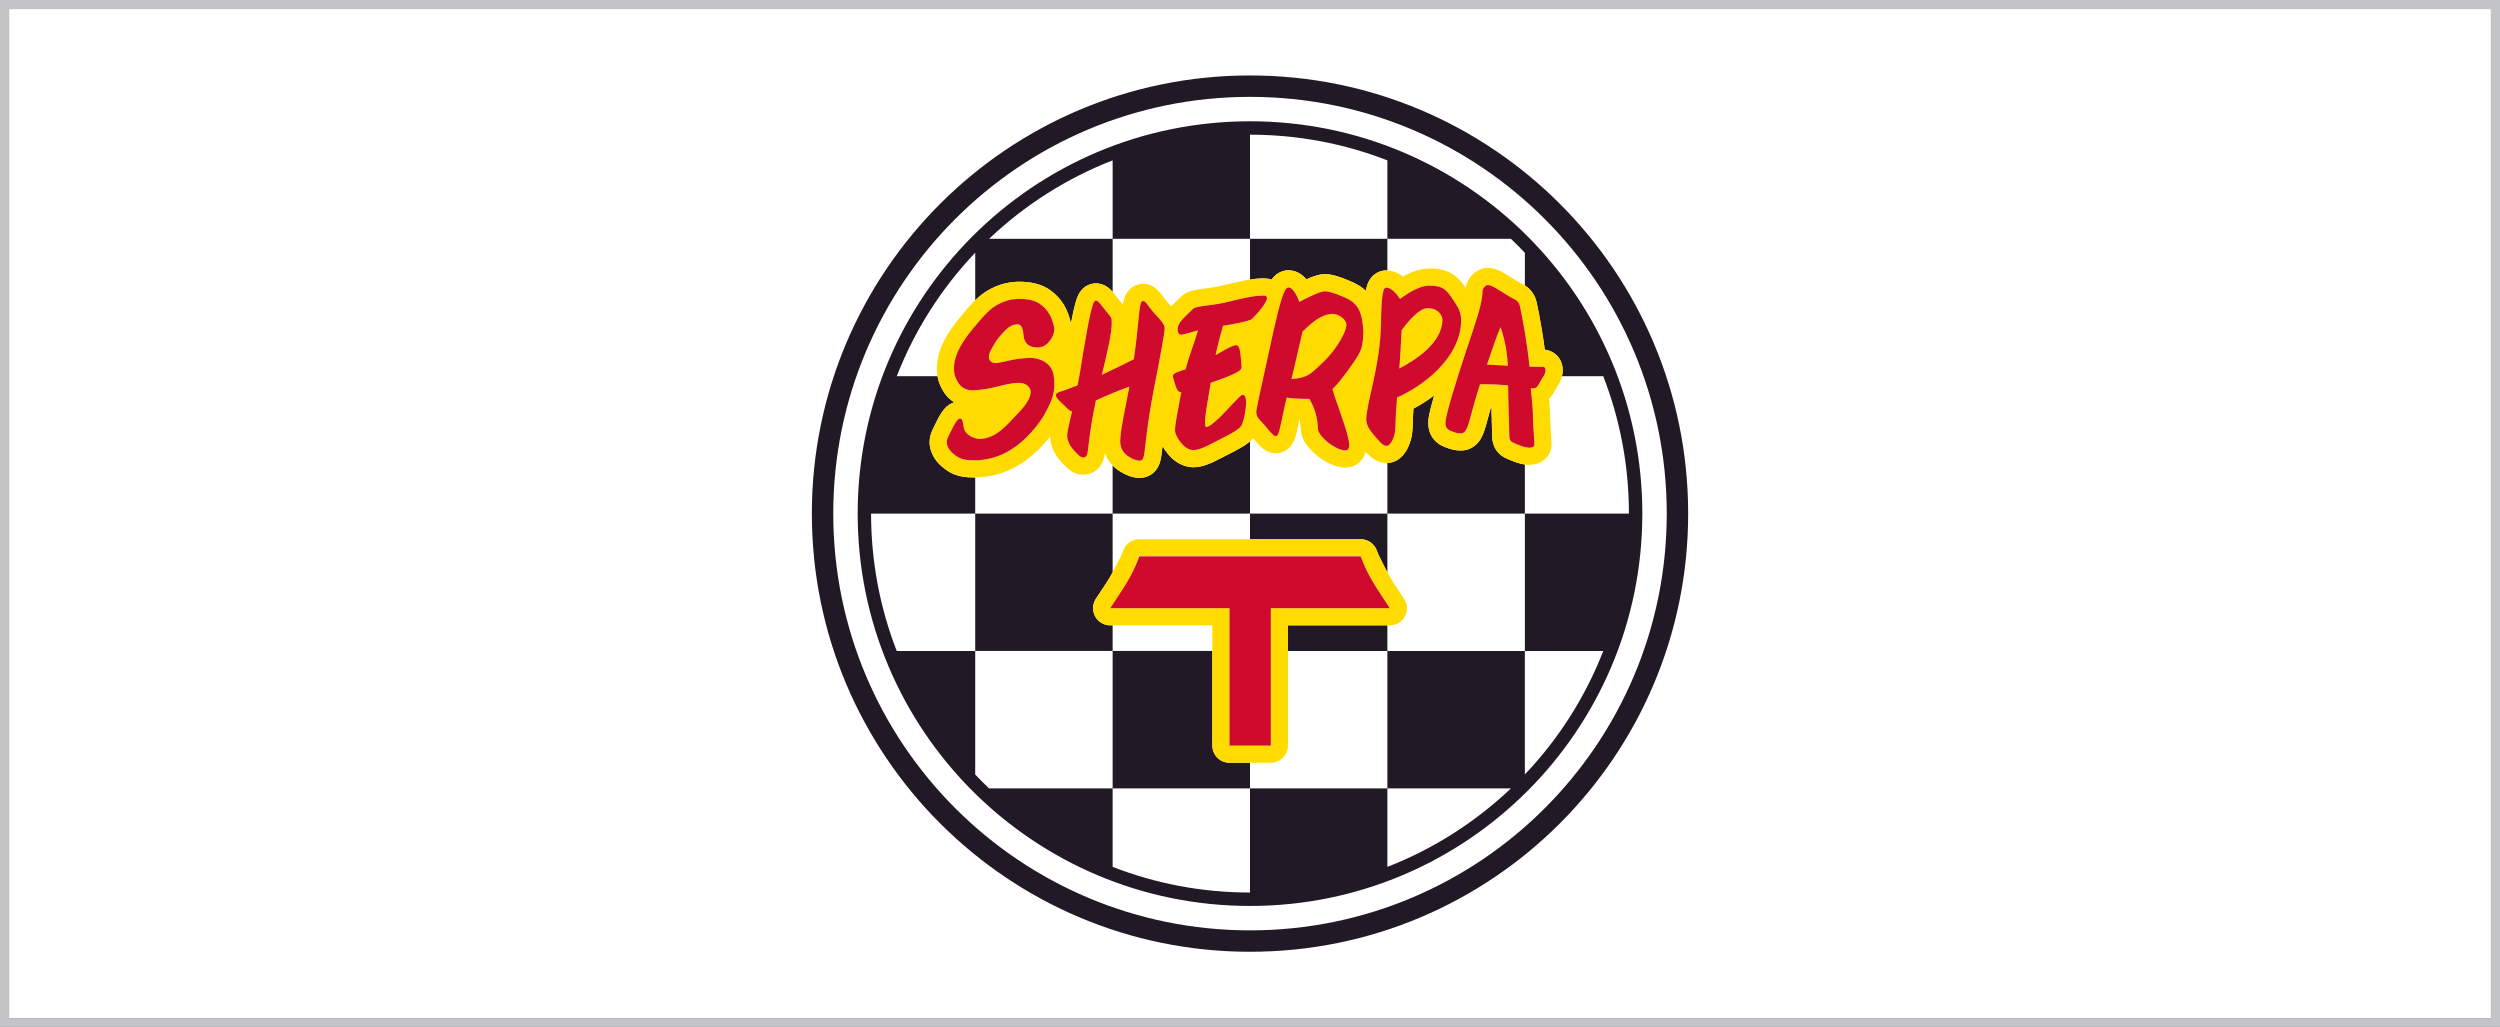 <svg xml:space="preserve" data-sanitized-enable-background="new 0 0 750 308" viewBox="0 0 750 308" height="308px" width="750px" y="0px" x="0px" xmlns:xlink="http://www.w3.org/1999/xlink" xmlns="http://www.w3.org/2000/svg" id="Capa_1" version="1.0">
<rect x="0" y="0" width="750" height="308" fill="#808080" stroke="none"/>
<g>
	<path d="M747.273,305.45H2.728V2.721h744.545V305.45z" fill="#FFFFFF"></path>
	<path d="M416.215,260.061v-23.547h37.072C442.667,246.596,430.105,254.656,416.215,260.061z M261.324,154.084
		c0,14.535,2.728,28.432,7.697,41.207h23.543v-41.207H261.324z M457.461,232.332c10.075-10.611,18.12-23.166,23.519-37.041h-23.519
		V232.332z M333.792,260.061c12.777,4.975,26.673,7.699,41.209,7.699v-31.246h-41.209V260.061z M334.059,87.892
		c0.593,0.729,1.073,1.388,1.485,1.883c0.428,0.52,0.867,1.011,1.342,1.628c0.095-0.594,0.21-1.171,0.407-1.837l0.021-0.067
		c0.081-0.249,0.198-0.609,0.447-1.105c0.244-0.49,0.653-1.119,1.232-1.675c0.46-0.437,0.962-0.78,1.562-1.062
		c0.6-0.276,1.316-0.487,2.173-0.521h0.035c0,0,0.007,0,0.041-0.001c0.029,0,0.077-0.002,0.144-0.002
		c1.404,0.002,2.508,0.523,3.115,0.907l0.015,0.011c0.603,0.381,1.017,0.77,1.291,1.054c0.56,0.58,0.875,1.021,1.173,1.418
		c0.589,0.797,1.115,1.52,1.715,2.154c0.374,0.4,0.747,0.794,1.116,1.203c0.859-0.906,1.81-1.788,2.988-2.918l0.065-0.064
		c0.791-0.721,1.587-1.109,2.202-1.352c0.622-0.24,1.104-0.357,1.517-0.457l0.041-0.006c0.925-0.208,1.796-0.328,2.717-0.455
		c1.818-0.24,3.826-0.49,5.668-0.923c2.001-0.464,4.038-0.983,6.086-1.409c0.779-0.16,1.558-0.307,2.347-0.43V71.642h-41.209v15.934
		C333.884,87.686,333.972,87.79,334.059,87.892z M416.215,48.109c-12.777-4.976-26.677-7.703-41.213-7.703v31.235h41.213V48.109z
		 M333.792,48.107c-13.885,5.398-26.447,13.455-37.063,23.534h37.063V48.107z M281.056,110.498c0.019-3.365,1.111-6.291,2.432-8.771
		c1.335-2.487,2.946-4.607,4.403-6.367c1.514-1.822,2.911-3.543,4.673-5.268V75.812c-10.079,10.613-18.135,23.17-23.535,37.049
		h12.224C281.122,112.07,281.056,111.281,281.056,110.498z M419.459,82.053c0.542,0.291,1.006,0.602,1.412,0.92
		c0.267-0.148,0.539-0.295,0.816-0.438c1.931-0.977,4.161-1.924,6.984-1.984l0,0c0.092-0.002,0.139-0.002,0.143-0.002
		c1.331,0.002,2.592,0.1,3.861,0.407c1.262,0.3,2.537,0.856,3.598,1.624c1.039,0.741,1.818,1.599,2.415,2.36
		c0.384,0.491,0.704,0.952,1.008,1.397c0.176-1.047,0.557-1.854,0.915-2.471l0.009-0.012c0.5-0.83,1.133-1.615,2.123-2.323
		l0.052-0.038c0.311-0.213,0.717-0.461,1.261-0.681c0.534-0.216,1.219-0.397,1.972-0.433l0.094-0.004
		c0.115-0.002,0.198-0.002,0.221-0.002h0.029c0.928,0.007,1.674,0.188,2.274,0.379c0.6,0.193,1.075,0.407,1.493,0.61l0.018,0.005
		c0.882,0.435,1.649,0.898,2.414,1.373c1.48,0.923,2.977,1.892,4.139,2.478c0.093,0.044,0.189,0.093,0.289,0.146
		c0.15,0.081,0.306,0.173,0.465,0.272l-0.001-9.803c-1.356-1.434-2.757-2.832-4.19-4.194h-37.056l-0.001,9.5
		c0.467,0.024,0.912,0.091,1.331,0.19C418.271,81.502,418.916,81.766,419.459,82.053z M333.791,139.643
		c-0.352-0.367-0.682-0.76-0.99-1.191c-0.543-0.76-0.998-1.635-1.323-2.576c-0.043,0.32-0.095,0.65-0.171,1.016
		c-0.103,0.479-0.241,1.039-0.531,1.701c-0.347,0.807-0.999,1.852-2.151,2.664c0.005,0,0.009-0.002,0.009-0.004l-0.019,0.012
		c0.006,0,0.006-0.002,0.01-0.008c-0.632,0.451-1.312,0.74-1.908,0.906c-0.603,0.17-1.126,0.227-1.554,0.242l0,0
		c-0.135,0.006-0.234,0.004-0.24,0.004h-0.106c-1.164-0.018-2.184-0.393-2.853-0.746c-0.688-0.363-1.107-0.701-1.437-0.961
		l-0.033-0.025c-0.769-0.635-1.357-1.256-1.98-1.932c-0.69-0.756-1.469-1.707-2.135-2.939c-0.668-1.225-1.188-2.746-1.335-4.389
		c-0.01-0.148-0.021-0.289-0.025-0.42c-1.089,1.383-2.267,2.678-3.496,3.893c-2.2,2.182-4.79,4.176-7.825,5.68
		c-3.031,1.504-6.52,2.486-10.323,2.643c-0.278,0.012-0.541,0.02-0.809,0.025v10.848h41.228L333.791,139.643z M480.972,112.861
		h-12.37c-0.048,0.205-0.104,0.402-0.162,0.586c-0.201,0.627-0.442,1.121-0.653,1.527c-0.432,0.785-0.787,1.275-1,1.625
		l-0.011,0.018c-0.113,0.17-0.306,0.533-0.595,1.061l-0.019,0.029c-0.253,0.406-0.593,1.117-1.452,1.988
		c0.019,0.18,0.033,0.357,0.05,0.533c0.132,1.484,0.246,2.896,0.25,4.211c0,0.025,0,0.049,0,0.072
		c0.003,0.814,0.06,1.971,0.128,3.158c0.072,1.23,0.164,2.504,0.229,3.631c0.044,0.76,0.075,1.432,0.078,2.092c0,0,0,0.004,0,0.006
		s0,0.002,0,0.004c0,0.059,0,0.105-0.003,0.141c-0.02,0.801-0.199,1.527-0.471,2.164c-0.294,0.678-0.682,1.268-1.216,1.812
		c-0.846,0.857-1.744,1.266-2.279,1.465l-0.048,0.02c-1.145,0.404-1.949,0.416-2.324,0.445l-0.117,0.004
		c-0.075,0.002-0.15,0.002-0.23,0.002h-0.025c-0.465-0.006-0.879-0.043-1.271-0.098l0.001,14.727h31.215
		C488.676,139.543,485.951,125.643,480.972,112.861z M386.39,223.684c0,1.352-0.549,2.676-1.506,3.635
		c-0.959,0.959-2.283,1.506-3.636,1.506h-6.247v7.689h41.213v-41.223H386.39V223.684z M416.215,154.084v17.633
		c1.493,2.781,3.179,5.061,5.044,7.953c1.022,1.586,1.096,3.594,0.192,5.254c-0.898,1.654-2.628,2.682-4.516,2.682h-0.721v7.686
		h41.247v-41.207H416.215z M500.024,154.084c0,69.049-55.972,125.024-125.022,125.024c-69.049,0-125.025-55.976-125.025-125.024
		S305.953,29.059,375.001,29.059C444.052,29.059,500.024,85.035,500.024,154.084z M492.701,154.084
		c0-65.002-52.693-117.701-117.699-117.701c-65.005,0-117.7,52.699-117.7,117.701s52.695,117.701,117.7,117.701
		C440.007,271.785,492.701,219.086,492.701,154.084z M292.564,195.291v37.072c1.349,1.418,2.736,2.803,4.155,4.15h37.073v-41.223
		H292.564z M334.488,170.346c0.903-1.877,1.732-3.119,2.476-5.18c0.734-2.031,2.679-3.393,4.838-3.393h33.2v-7.689h-41.209v17.627
		C334.031,171.271,334.259,170.816,334.488,170.346z M363.702,187.605h-29.214h-0.695v7.686h29.909V187.605z M416.214,138.9
		c-0.034,0.002-0.075,0.004-0.112,0.006h-0.116c-1.316,0-2.531-0.418-3.375-0.895c-0.864-0.482-1.438-0.988-1.892-1.412
		l-0.003-0.006c-0.398-0.385-0.735-0.744-1.03-1.078c-0.118,0.484-0.308,1.027-0.607,1.582h-0.003
		c-1.009,1.854-2.885,3.064-5.065,3.168c-0.072,0.004-0.131,0.004-0.175,0.008h-0.008c-0.014,0-0.073,0.002-0.149,0.002h-0.026
		c-1.737-0.021-3.146-0.475-4.388-1.014c-1.243-0.553-2.337-1.227-3.332-1.951l-0.014-0.008c-1.284-0.947-2.429-1.99-3.409-3.168
		l-0.019-0.023c-0.46-0.568-0.921-1.191-1.353-2.006c-0.417-0.807-0.845-1.861-0.896-3.258l-0.003-0.08
		c-0.007-0.957-0.154-1.986-0.407-2.986c-0.112,0.551-0.222,1.072-0.328,1.566c-0.205,0.965-0.384,1.818-0.584,2.619
		c-0.212,0.814-0.396,1.547-0.853,2.523l-0.033,0.068c-0.121,0.227-0.292,0.564-0.603,0.994c-0.308,0.424-0.777,0.939-1.364,1.359
		l-0.019,0.014c-0.762,0.537-1.704,0.955-2.9,1.045c-0.103,0.006-0.208,0.014-0.311,0.016c-0.007,0-0.01,0-0.014,0
		c-0.14,0.002-0.252,0-0.371-0.01c-0.035,0-0.077,0-0.116-0.004c-0.951-0.061-1.858-0.398-2.417-0.707
		c-0.578-0.314-0.874-0.564-1.028-0.674l-0.113-0.09c-0.562-0.461-0.951-0.869-1.324-1.264c-0.53-0.574-1.028-1.17-1.491-1.734
		c-0.187,0.205-0.368,0.385-0.542,0.545c-0.143,0.133-0.282,0.256-0.416,0.369l-0.001,21.666h41.213L416.214,138.9z" fill="#FFFFFF"></path>
	<path d="M375.001,154.084h41.213v17.633c-0.233-0.443-0.467-0.895-0.693-1.365
		c-0.908-1.879-1.734-3.121-2.476-5.184c-0.742-2.045-2.662-3.395-4.838-3.395h-33.206V154.084z M374.838,132.559l-0.018,0.014
		c-0.706,0.576-1.409,1.037-2.119,1.467c-1.408,0.855-2.885,1.598-4.122,2.221c-1.514,0.756-3.027,1.598-4.64,2.35
		c-0.8,0.367-1.638,0.727-2.585,1.02c-0.944,0.287-2.011,0.525-3.263,0.529c-0.04,0-0.113,0-0.223-0.002H357.8
		c-1.854-0.051-3.564-0.725-4.809-1.572c-1.266-0.85-2.154-1.826-2.878-2.742c-0.446-0.578-0.916-1.234-1.353-2.008
		c-0.125,1.127-0.235,2.062-0.362,2.916l-0.004,0.029c-0.087,0.531-0.176,1.072-0.373,1.758c-0.198,0.676-0.531,1.564-1.215,2.449
		c-1.148,1.471-2.804,2.293-4.61,2.359c0.003,0,0.01,0,0.014,0h-0.036c0.01,0,0.014,0,0.022,0c-0.088,0.002-0.176,0.004-0.279,0.006
		h-0.051c-0.011,0-0.018,0-0.03,0c-1.089,0-2.183-0.238-3.071-0.572c-0.911-0.336-1.667-0.734-2.436-1.168
		c-0.672-0.381-1.329-0.844-1.938-1.389c-0.205-0.186-0.405-0.377-0.601-0.58l0.001,14.441h41.209l0.001-21.666
		C374.948,132.463,374.893,132.512,374.838,132.559z M492.701,154.084c0,65.002-52.693,117.701-117.699,117.701
		c-65.005,0-117.7-52.699-117.7-117.701s52.695-117.701,117.7-117.701C440.007,36.383,492.701,89.082,492.701,154.084z
		 M480.98,195.291h-23.519v-41.207h31.215c0-14.541-2.726-28.441-7.704-41.223h-12.37c0.116-0.502,0.2-1.066,0.2-1.67
		c0-0.033,0-0.076,0-0.125v-0.031c-0.014-0.178,0.055-1.416-0.639-2.841c-0.44-0.893-1.13-1.772-2.239-2.451
		c-0.833-0.499-1.696-0.745-2.487-0.825c-0.251-1.905-0.548-3.857-0.852-5.727c-0.563-3.438-1.141-6.523-1.602-8.52
		c-0.293-1.334-0.944-2.615-1.778-3.553c-0.318-0.368-0.653-0.682-0.988-0.949c-0.256-0.201-0.51-0.379-0.756-0.531l-0.001-9.803
		c-1.356-1.434-2.757-2.832-4.19-4.194h-37.056V48.109c-12.777-4.976-26.677-7.703-41.213-7.703v31.235h-41.209V48.107
		c-13.885,5.398-26.447,13.455-37.063,23.534h37.063v15.934c-0.249-0.286-0.541-0.603-0.954-0.97l-0.073-0.062
		c-0.19-0.155-0.545-0.471-1.2-0.825c-0.636-0.352-1.628-0.684-2.629-0.705h-0.154c-0.069,0-0.131,0-0.176,0.003
		c-0.021,0-0.04,0-0.047,0l0,0l-0.153,0.008c-0.992,0.058-1.993,0.438-2.656,0.874c-0.672,0.438-1.06,0.867-1.261,1.094
		l-0.081,0.094c-0.438,0.527-0.706,1.01-0.898,1.402c-0.194,0.393-0.317,0.711-0.425,1l-0.015,0.031
		c-0.394,1.104-0.684,2.265-1.008,3.694c-0.256,1.146-0.52,2.435-0.791,3.864c-0.015-0.082-0.033-0.158-0.047-0.239
		c-0.392-1.774-1.003-3.577-2.012-5.288c-1.006-1.707-2.424-3.27-4.15-4.498c-1.419-1.012-2.958-1.621-4.502-1.999
		c-1.547-0.376-3.123-0.524-4.725-0.527c-0.304,0-0.599,0.005-0.896,0.017c-2.374,0.088-4.543,0.68-6.459,1.508
		c-1.917,0.84-3.586,1.908-4.991,3.169c-0.321,0.292-0.625,0.585-0.925,0.872V75.812c-10.079,10.613-18.135,23.17-23.535,37.049
		h12.224c0.007,0.051,0.015,0.102,0.026,0.15c0.258,1.504,0.936,3.26,2.109,4.953c0.673,0.971,1.573,1.908,2.864,2.73
		c-0.581,0.186-1.098,0.445-1.47,0.697c-0.655,0.436-0.984,0.795-1.167,0.971l-0.092,0.096c-0.804,0.877-1.245,1.615-1.7,2.393
		c-0.436,0.77-0.823,1.549-1.177,2.301l-0.02,0.033c-0.168,0.377-0.472,0.898-0.859,1.732c-0.369,0.818-0.87,2.061-0.893,3.699
		v0.051c0,0.424,0.038,0.871,0.118,1.32c0.11,0.619,0.362,1.633,0.969,2.779c0.603,1.146,1.583,2.432,2.995,3.516
		c0.295,0.215,1.425,1.24,3.12,1.939c1.7,0.709,3.656,1.023,5.997,1.018c0.161,0,0.326-0.002,0.49-0.004v10.848h-31.241
		c0,14.535,2.728,28.432,7.697,41.207h23.543v37.072c1.349,1.418,2.736,2.803,4.155,4.15h37.073v23.547
		c12.777,4.975,26.673,7.699,41.209,7.699v-31.246h41.213v23.547c13.89-5.404,26.453-13.465,37.072-23.547h-37.072v-41.223h41.247
		v37.041C467.537,221.721,475.581,209.166,480.98,195.291z M368.847,228.824c-1.357,0-2.68-0.547-3.638-1.506
		c-0.954-0.959-1.507-2.283-1.507-3.635v-28.393h-29.909v41.223h41.209v-7.689H368.847z M415.521,187.605H386.39v7.686h29.825
		v-7.686H415.521z M506.451,154.084c0,72.596-58.854,131.448-131.449,131.448c-72.596,0-131.448-58.853-131.448-131.448
		S302.405,22.636,375.001,22.636C447.596,22.636,506.451,81.488,506.451,154.084z M500.024,154.084
		c0-69.049-55.972-125.025-125.022-125.025c-69.049,0-125.025,55.977-125.025,125.025s55.976,125.024,125.025,125.024
		C444.052,279.108,500.024,223.133,500.024,154.084z M333.792,187.605h-0.721c-1.891,0-3.617-1.027-4.52-2.682
		c-0.903-1.66-0.831-3.668,0.195-5.254c1.867-2.895,3.552-5.176,5.045-7.959v-17.627h-41.228v41.207h41.228V187.605z
		 M378.944,83.526c0.176,0,0.362,0.002,0.56,0.009H379.5h0.037c-0.012,0-0.022,0-0.033,0c0.536,0.018,1.163,0.097,1.868,0.342
		c0.03,0.011,0.055,0.023,0.085,0.032c0.051-0.077,0.109-0.151,0.167-0.234c0.315-0.419,0.743-0.911,1.343-1.367L383,82.285
		c0.354-0.268,0.804-0.545,1.371-0.773c0.565-0.229,1.254-0.398,2.004-0.42c0.077-0.001,0.157-0.001,0.164-0.001
		c0.004,0,0.004,0,0.008,0h0.044c1.071,0.003,2.051,0.306,2.775,0.665c0.73,0.359,1.242,0.768,1.653,1.131
		c0.344,0.309,0.636,0.619,0.889,0.92c0.775-0.346,1.547-0.67,2.373-0.953c0.856-0.278,1.738-0.55,3.036-0.598l0.077-0.004
		c0.058,0,0.098,0,0.127,0c0.908,0,1.965,0.157,3.13,0.482c1.186,0.332,2.575,0.832,4.443,1.629
		c0.832,0.352,1.742,0.771,2.692,1.368c0.654,0.406,1.328,0.903,1.967,1.501c0.11-0.621,0.259-1.258,0.526-1.994l0.019-0.055
		c0.106-0.273,0.259-0.655,0.549-1.146c0.288-0.48,0.741-1.073,1.353-1.578c0.46-0.382,0.969-0.693,1.569-0.932
		c0.599-0.236,1.298-0.398,2.083-0.398h0.003c0.012,0,0.026,0,0.037,0l0,0c0.11,0,0.214,0.008,0.32,0.013l0.001-9.5h-41.213v12.224
		C376.289,83.665,377.595,83.53,378.944,83.526z M456.066,139.074c-0.81-0.209-1.606-0.48-2.399-0.814l-0.011-0.004
		c-0.594-0.266-1.121-0.402-2.161-0.928v0.002c-0.685-0.346-1.444-0.869-2.11-1.631c-0.67-0.756-1.192-1.744-1.449-2.734l0,0
		c-0.277-1.059-0.295-1.9-0.303-2.645c0-1.123-0.062-3.236-0.139-5.805c-0.029-0.879-0.055-1.811-0.081-2.785
		c-0.288,0.998-0.541,1.922-0.771,2.773c-0.573,2.105-0.979,3.748-1.583,5.357l-0.011,0.027c-0.209,0.525-0.446,1.086-0.815,1.725
		c-0.373,0.627-0.901,1.352-1.675,2c-1.032,0.875-2.429,1.473-3.928,1.521c-0.179,0.008-0.348,0.01-0.487,0.01
		c-0.021,0-0.039,0-0.055,0c-0.779-0.002-1.561-0.096-2.261-0.256c-0.712-0.16-1.315-0.379-1.78-0.566l-0.028-0.008
		c-0.066-0.033-0.355-0.127-0.86-0.334c-0.496-0.211-1.224-0.553-1.996-1.17c0.007,0.004,0.011,0.004,0.014,0.014l-0.019-0.018
		c0,0,0.004,0.002,0.004,0.004c-0.893-0.707-1.646-1.719-2.081-2.783c-0.443-1.066-0.596-2.141-0.6-3.133c0-0.008,0-0.029,0-0.061
		c0.004-0.043,0.004-0.107,0.004-0.189c0.024-0.773,0.123-1.338,0.238-1.975c0.127-0.67,0.289-1.373,0.479-2.158
		c0.281-1.143,0.636-2.441,1.044-3.867c-2.101,1.582-4.223,2.896-6.215,3.945c-0.139,2.064-0.234,3.959-0.263,5.734
		c-0.033,1.619-0.333,3.09-0.783,4.43l-0.004,0.02c-0.476,1.328-1.031,2.566-2.139,3.848l-0.043,0.049
		c-0.348,0.377-0.821,0.854-1.591,1.326c-0.587,0.365-1.405,0.705-2.317,0.842c-0.22,0.031-0.446,0.055-0.677,0.062l0.001,15.184
		h41.247l-0.001-14.727C456.976,139.289,456.527,139.188,456.066,139.074z" fill="#211925"></path>
	<path d="M328.633,141.252c0,0.002-0.004,0.004-0.009,0.004c-0.003,0.006-0.003,0.008-0.01,0.008L328.633,141.252z
		 M342.21,143.346c-0.003,0-0.01,0-0.014,0c-0.008,0-0.012,0-0.022,0H342.21z M379.5,83.535h0.003c0.011,0,0.021,0,0.033,0H379.5z
		 M421.259,179.67c1.022,1.586,1.096,3.594,0.192,5.254c-0.898,1.654-2.628,2.682-4.516,2.682h-0.721h-0.693H386.39v7.686v28.393
		c0,1.352-0.549,2.676-1.506,3.635c-0.959,0.959-2.283,1.506-3.636,1.506h-6.247h-6.154c-1.357,0-2.68-0.547-3.638-1.506
		c-0.954-0.959-1.507-2.283-1.507-3.635v-28.393v-7.686h-29.214h-0.695h-0.721c-1.891,0-3.617-1.027-4.52-2.682
		c-0.903-1.66-0.831-3.668,0.195-5.254c1.867-2.895,3.552-5.176,5.045-7.959c0.237-0.441,0.467-0.895,0.695-1.365
		c0.903-1.877,1.732-3.119,2.476-5.18c0.734-2.031,2.679-3.393,4.838-3.393h33.2h33.206c2.176,0,4.096,1.35,4.838,3.395
		c0.742,2.062,1.568,3.305,2.476,5.184c0.226,0.471,0.458,0.922,0.693,1.365C417.708,174.5,419.394,176.779,421.259,179.67z
		 M416.936,182.461c-3.54-5.492-6.483-9.326-8.729-15.547h-66.405c-2.247,6.221-5.189,10.055-8.73,15.547h35.775v41.223h12.401
		v-41.223H416.936z M431.176,132.824c-0.003-0.01-0.007-0.01-0.014-0.014c0-0.002-0.004-0.004-0.004-0.004L431.176,132.824z
		 M402.543,95.212c-0.809-0.624-1.851-1.049-2.677-1.044c-0.011,0-0.026,0-0.04,0c-1.752,0.027-3.365,0.723-4.878,1.736
		c-1.493,1-2.875,2.305-4.173,3.562c-0.922,3.798-2.066,9.143-3.339,14.266c2.504-0.188,3.979-0.639,5.164-1.33
		c1.247-0.729,2.202-1.76,3.672-3.098c3.416-3.111,6.034-7.011,7.109-9.738c0.362-0.908,0.544-1.684,0.544-2.224
		c0-0.016,0-0.033,0-0.042C403.921,96.648,403.358,95.83,402.543,95.212z M468.802,111.035v0.031c0,0.049,0,0.092,0,0.125
		c0,0.604-0.081,1.17-0.2,1.67c-0.048,0.205-0.103,0.402-0.162,0.586c-0.201,0.627-0.442,1.121-0.653,1.527
		c-0.432,0.785-0.787,1.275-1,1.625l-0.011,0.018c-0.113,0.17-0.306,0.533-0.595,1.061l-0.019,0.029
		c-0.253,0.406-0.593,1.117-1.452,1.988c0.019,0.18,0.033,0.357,0.05,0.533c0.132,1.484,0.246,2.896,0.25,4.211
		c0,0.025,0,0.049,0,0.072c0.003,0.814,0.06,1.971,0.128,3.158c0.072,1.23,0.164,2.504,0.229,3.631
		c0.044,0.76,0.075,1.432,0.078,2.092c0,0,0,0.004,0,0.006s0,0.002,0,0.004c0,0.059,0,0.105-0.003,0.141
		c-0.02,0.801-0.199,1.527-0.471,2.164c-0.294,0.678-0.682,1.268-1.216,1.812c-0.846,0.857-1.744,1.266-2.279,1.465l-0.048,0.02
		c-1.145,0.404-1.949,0.416-2.324,0.445l-0.117,0.004c-0.075,0.002-0.15,0.002-0.23,0.002h-0.025
		c-0.466-0.006-0.881-0.043-1.271-0.098c-0.488-0.068-0.938-0.17-1.395-0.283c-0.81-0.209-1.606-0.48-2.399-0.814l-0.011-0.004
		c-0.594-0.266-1.121-0.402-2.161-0.928v0.002c-0.685-0.346-1.444-0.869-2.11-1.631c-0.67-0.756-1.192-1.744-1.449-2.734l0,0
		c-0.277-1.059-0.295-1.9-0.303-2.645c0-1.123-0.062-3.236-0.139-5.805c-0.029-0.879-0.055-1.811-0.081-2.785
		c-0.288,0.998-0.541,1.922-0.771,2.773c-0.573,2.105-0.979,3.748-1.583,5.357l-0.011,0.027c-0.209,0.525-0.446,1.086-0.815,1.725
		c-0.373,0.627-0.901,1.352-1.675,2c-1.032,0.875-2.429,1.473-3.928,1.521c-0.179,0.008-0.348,0.01-0.487,0.01
		c-0.021,0-0.039,0-0.055,0c-0.779-0.002-1.561-0.096-2.261-0.256c-0.712-0.16-1.315-0.379-1.78-0.566l-0.028-0.008
		c-0.066-0.033-0.355-0.127-0.86-0.334c-0.496-0.211-1.224-0.553-1.996-1.17c-0.893-0.707-1.646-1.719-2.081-2.783
		c-0.443-1.066-0.596-2.141-0.6-3.133c0-0.008,0-0.029,0-0.061c0.004-0.043,0.004-0.107,0.004-0.189
		c0.024-0.773,0.123-1.338,0.238-1.975c0.127-0.67,0.289-1.373,0.479-2.158c0.281-1.143,0.636-2.441,1.044-3.867
		c-2.101,1.582-4.223,2.896-6.215,3.945c-0.139,2.064-0.234,3.959-0.263,5.734c-0.033,1.619-0.333,3.09-0.783,4.43l-0.004,0.02
		c-0.476,1.328-1.031,2.566-2.139,3.848l-0.043,0.049c-0.348,0.377-0.821,0.854-1.591,1.326c-0.588,0.365-1.405,0.705-2.317,0.842
		c-0.22,0.031-0.445,0.055-0.677,0.062c-0.035,0.002-0.074,0.006-0.112,0.006h-0.116c-1.316,0-2.531-0.418-3.375-0.895
		c-0.864-0.482-1.438-0.988-1.892-1.412l-0.003-0.006c-0.398-0.385-0.735-0.744-1.03-1.078c-0.118,0.484-0.308,1.027-0.607,1.582
		h-0.003c-1.009,1.854-2.885,3.064-5.065,3.168c-0.072,0.004-0.131,0.004-0.175,0.008h-0.008c-0.014,0-0.073,0.002-0.149,0.002
		h-0.026c-1.737-0.021-3.146-0.475-4.388-1.014c-1.243-0.553-2.337-1.227-3.332-1.951l-0.014-0.008
		c-1.284-0.947-2.429-1.99-3.409-3.168l-0.019-0.023c-0.46-0.568-0.921-1.191-1.353-2.006c-0.417-0.807-0.845-1.861-0.896-3.258
		l-0.003-0.08c-0.007-0.957-0.154-1.986-0.407-2.986c-0.112,0.551-0.222,1.072-0.328,1.566c-0.205,0.965-0.384,1.818-0.584,2.619
		c-0.212,0.814-0.396,1.547-0.853,2.523l-0.033,0.068c-0.121,0.227-0.292,0.564-0.603,0.994c-0.308,0.424-0.777,0.939-1.364,1.359
		l-0.019,0.014c-0.762,0.537-1.704,0.955-2.9,1.045c-0.103,0.006-0.208,0.014-0.311,0.016c-0.007,0-0.01,0-0.014,0
		c-0.14,0.002-0.252,0-0.371-0.01c-0.035,0-0.077,0-0.116-0.004c-0.951-0.061-1.858-0.398-2.417-0.707
		c-0.578-0.314-0.874-0.564-1.028-0.674l-0.113-0.09c-0.562-0.461-0.951-0.869-1.324-1.264c-0.53-0.574-1.028-1.17-1.491-1.734
		c-0.185,0.203-0.367,0.383-0.542,0.545c-0.144,0.133-0.282,0.256-0.416,0.369c-0.057,0.049-0.111,0.094-0.165,0.141l-0.018,0.014
		c-0.706,0.576-1.409,1.037-2.119,1.467c-1.408,0.855-2.885,1.598-4.122,2.221c-1.514,0.756-3.027,1.598-4.64,2.35
		c-0.8,0.367-1.638,0.727-2.585,1.02c-0.944,0.287-2.011,0.525-3.263,0.529c-0.04,0-0.113,0-0.223-0.002H357.8
		c-1.854-0.051-3.564-0.725-4.809-1.572c-1.266-0.85-2.154-1.826-2.878-2.742c-0.446-0.578-0.916-1.234-1.353-2.008
		c-0.125,1.127-0.235,2.062-0.362,2.916l-0.004,0.029c-0.087,0.531-0.176,1.072-0.373,1.758c-0.198,0.676-0.531,1.564-1.215,2.449
		c-1.148,1.471-2.804,2.293-4.61,2.359c-0.088,0.002-0.176,0.004-0.279,0.006h-0.051c-0.011,0-0.018,0-0.03,0
		c-1.089,0-2.183-0.238-3.071-0.572c-0.911-0.336-1.667-0.734-2.436-1.168c-0.675-0.381-1.329-0.844-1.938-1.389
		c-0.205-0.186-0.405-0.377-0.601-0.58c-0.352-0.367-0.684-0.76-0.99-1.191c-0.543-0.76-0.998-1.635-1.323-2.576
		c-0.043,0.32-0.095,0.65-0.171,1.016c-0.103,0.479-0.241,1.039-0.531,1.701c-0.347,0.807-0.999,1.852-2.151,2.664
		c-0.632,0.451-1.312,0.74-1.908,0.906c-0.603,0.17-1.126,0.227-1.554,0.242l0,0c-0.135,0.006-0.234,0.004-0.24,0.004h-0.106
		c-1.164-0.018-2.184-0.393-2.853-0.746c-0.688-0.363-1.107-0.701-1.437-0.961l-0.033-0.025c-0.769-0.635-1.357-1.256-1.98-1.932
		c-0.69-0.756-1.469-1.707-2.135-2.939c-0.668-1.225-1.188-2.746-1.335-4.389c-0.01-0.148-0.021-0.289-0.025-0.42
		c-1.089,1.383-2.267,2.678-3.496,3.893c-2.2,2.182-4.79,4.176-7.825,5.68c-3.031,1.504-6.52,2.486-10.323,2.643
		c-0.275,0.014-0.544,0.021-0.809,0.025c-0.165,0.004-0.329,0.004-0.49,0.004c-2.34,0.006-4.296-0.309-5.997-1.018
		c-1.694-0.699-2.824-1.725-3.12-1.939c-1.412-1.084-2.392-2.369-2.995-3.516c-0.607-1.146-0.859-2.16-0.969-2.779
		c-0.081-0.449-0.118-0.896-0.118-1.32v-0.051c0.023-1.639,0.524-2.881,0.893-3.699c0.388-0.834,0.691-1.355,0.859-1.732l0.02-0.033
		c0.354-0.752,0.741-1.531,1.177-2.301c0.456-0.777,0.896-1.516,1.7-2.393l0.092-0.096c0.182-0.176,0.511-0.535,1.167-0.971
		c0.372-0.252,0.889-0.512,1.47-0.697c-1.291-0.822-2.191-1.76-2.864-2.73c-1.174-1.693-1.851-3.449-2.109-4.953
		c-0.153-0.842-0.224-1.68-0.224-2.514c0.019-3.365,1.111-6.291,2.432-8.771c1.335-2.487,2.946-4.607,4.403-6.367
		c1.515-1.822,2.909-3.545,4.673-5.268c0.297-0.289,0.605-0.581,0.925-0.872c1.405-1.261,3.075-2.329,4.991-3.169
		c1.916-0.828,4.085-1.42,6.459-1.508c0.296-0.012,0.592-0.017,0.896-0.017c1.602,0.003,3.178,0.151,4.725,0.527
		c1.543,0.378,3.083,0.987,4.502,1.999c1.726,1.229,3.144,2.791,4.15,4.498c1.009,1.711,1.62,3.514,2.012,5.288
		c0.014,0.081,0.032,0.157,0.047,0.239c0.271-1.43,0.534-2.719,0.791-3.864c0.325-1.43,0.614-2.591,1.008-3.694l0.015-0.031
		c0.108-0.289,0.231-0.607,0.425-1c0.193-0.393,0.46-0.875,0.898-1.402l0.081-0.094c0.202-0.227,0.589-0.656,1.261-1.094
		c0.663-0.436,1.664-0.816,2.656-0.874l0.153-0.008l0,0c0.007,0,0.027,0,0.047,0c0.044-0.003,0.106-0.003,0.176-0.003h0.154
		c1.001,0.021,1.993,0.354,2.629,0.705c0.655,0.354,1.01,0.67,1.2,0.825l0.073,0.062c0.412,0.367,0.707,0.684,0.954,0.97
		c0.095,0.109,0.183,0.215,0.266,0.316c0.593,0.729,1.073,1.388,1.485,1.883c0.428,0.52,0.867,1.011,1.342,1.628
		c0.095-0.594,0.21-1.171,0.407-1.837l0.021-0.067c0.081-0.249,0.198-0.609,0.447-1.105c0.244-0.49,0.653-1.119,1.232-1.675
		c0.46-0.437,0.962-0.78,1.562-1.062c0.6-0.276,1.316-0.487,2.173-0.521h0.035c0,0,0.007,0,0.041-0.001
		c0.029,0,0.077-0.002,0.144-0.002c1.404,0.002,2.508,0.523,3.115,0.907l0.015,0.011c0.603,0.381,1.017,0.77,1.291,1.054
		c0.56,0.58,0.875,1.021,1.173,1.418c0.589,0.797,1.115,1.52,1.715,2.154c0.374,0.4,0.747,0.794,1.116,1.203
		c0.859-0.906,1.81-1.788,2.988-2.918l0.065-0.064c0.791-0.721,1.587-1.109,2.202-1.352c0.622-0.24,1.104-0.357,1.517-0.457
		l0.041-0.006c0.925-0.208,1.796-0.328,2.717-0.455c1.818-0.24,3.826-0.49,5.668-0.923c2.001-0.464,4.038-0.983,6.086-1.409
		c0.779-0.159,1.56-0.309,2.347-0.43c1.288-0.199,2.595-0.334,3.942-0.339c0.176,0,0.362,0.002,0.56,0.009
		c0.536,0.018,1.163,0.097,1.868,0.342c0.03,0.011,0.055,0.023,0.085,0.032c0.051-0.077,0.109-0.151,0.167-0.234
		c0.315-0.419,0.743-0.911,1.343-1.367L383,82.285c0.354-0.268,0.804-0.545,1.371-0.773c0.565-0.229,1.254-0.398,2.004-0.42
		c0.077-0.001,0.157-0.001,0.164-0.001c0.004,0,0.004,0,0.008,0h0.044c1.071,0.003,2.051,0.306,2.775,0.665
		c0.73,0.359,1.242,0.768,1.653,1.131c0.344,0.309,0.636,0.619,0.889,0.92c0.775-0.346,1.547-0.67,2.373-0.953
		c0.856-0.278,1.738-0.55,3.036-0.598l0.077-0.004c0.058,0,0.098,0,0.127,0c0.908,0,1.965,0.157,3.13,0.482
		c1.186,0.332,2.575,0.832,4.443,1.629c0.832,0.352,1.742,0.771,2.692,1.368c0.654,0.406,1.328,0.903,1.967,1.501
		c0.11-0.621,0.259-1.258,0.526-1.994l0.019-0.055c0.106-0.273,0.259-0.655,0.549-1.146c0.288-0.48,0.741-1.073,1.353-1.578
		c0.46-0.382,0.969-0.693,1.569-0.932c0.599-0.236,1.298-0.398,2.083-0.398h0.003c0.012,0,0.026,0,0.037,0l0,0
		c0.107,0.002,0.215,0.008,0.32,0.013c0.469,0.024,0.913,0.093,1.331,0.19c0.726,0.17,1.371,0.432,1.914,0.721
		c0.542,0.291,1.006,0.602,1.412,0.92c0.267-0.148,0.539-0.295,0.816-0.438c1.931-0.977,4.161-1.924,6.984-1.984l0,0
		c0.092-0.002,0.139-0.002,0.143-0.002c1.331,0.002,2.592,0.1,3.861,0.407c1.262,0.3,2.537,0.856,3.598,1.624
		c1.039,0.741,1.818,1.599,2.415,2.36c0.384,0.491,0.704,0.952,1.008,1.397c0.176-1.047,0.557-1.854,0.915-2.471l0.009-0.012
		c0.5-0.83,1.133-1.615,2.123-2.323l0.052-0.038c0.311-0.213,0.717-0.461,1.261-0.681c0.534-0.216,1.219-0.397,1.972-0.433
		l0.094-0.004c0.115-0.002,0.198-0.002,0.221-0.002h0.029c0.928,0.007,1.674,0.188,2.274,0.379c0.6,0.193,1.075,0.407,1.493,0.61
		l0.018,0.005c0.882,0.435,1.649,0.898,2.414,1.373c1.48,0.923,2.977,1.892,4.139,2.478c0.093,0.044,0.189,0.094,0.289,0.146
		c0.148,0.081,0.306,0.172,0.465,0.272c0.245,0.152,0.5,0.328,0.756,0.531c0.334,0.269,0.67,0.582,0.988,0.949
		c0.834,0.938,1.485,2.219,1.778,3.553c0.461,1.996,1.038,5.082,1.602,8.52c0.304,1.869,0.601,3.821,0.852,5.727
		c0.791,0.08,1.654,0.326,2.487,0.825c1.108,0.679,1.799,1.559,2.239,2.451C468.857,109.619,468.788,110.857,468.802,111.035z
		 M316.322,115.26c0-0.932-0.095-1.889-0.281-2.92c-0.3-1.662-1.298-2.918-2.581-3.74c-1.281-0.824-2.841-1.232-4.326-1.232
		c-0.114,0-0.228,0.001-0.34,0.008c-5.565,0.238-7.921,1.482-10.075,1.562c-0.023,0-0.047,0-0.074,0
		c-0.365,0.002-0.826-0.117-1.201-0.363c-0.374-0.246-0.663-0.604-0.754-1.108c-0.021-0.115-0.029-0.233-0.029-0.36
		c-0.003-0.721,0.351-1.619,0.896-2.598c0.542-0.977,1.126-2.08,1.967-3.109c2.271-2.605,2.439-2.712,3.358-3.352
		c0.917-0.646,1.828-0.72,2.369-0.737c0.021-0.001,0.041-0.001,0.062-0.001c0.307,0.001,0.523,0.08,0.731,0.229
		c0.304,0.217,0.548,0.631,0.713,1.162c0.165,0.526,0.256,1.16,0.303,1.797c0.074,0.899,0.301,1.819,0.936,2.543
		c0.633,0.723,1.701,1.202,3.255,1.197c0.095,0,0.19-0.002,0.289-0.004c0.764-0.028,1.401-0.254,1.927-0.588
		c0.522-0.333,0.944-0.762,1.327-1.213c0.9-1.07,1.484-2.398,1.489-3.67c0-0.277-0.025-0.547-0.088-0.812
		c-0.618-2.805-1.777-5.025-4.128-6.713c-1.5-1.068-3.694-1.561-6.232-1.562c-0.235,0-0.471,0.004-0.713,0.014
		c-3.2,0.111-6.315,1.666-8.177,3.352c-1.868,1.69-3.298,3.439-5.089,5.605c-2.678,3.236-5.644,7.498-5.65,11.863
		c0,0.531,0.044,1.066,0.139,1.596c0.146,0.803,0.486,1.779,1.292,2.951c0.569,0.83,1.926,2.045,3.993,2.047
		c0.076,0,0.153-0.002,0.227-0.004c3.195-0.139,5.474-0.656,7.5-1.156c2.027-0.506,3.79-0.988,5.994-1.084
		c0.096-0.004,0.187-0.004,0.278-0.004c1.269,0,2.109,0.385,2.662,0.855c0.549,0.471,0.812,1.047,0.874,1.402
		c0.03,0.16,0.043,0.324,0.043,0.494c0.004,0.967-0.467,2.107-1.256,3.307c-0.791,1.203-1.888,2.457-3.098,3.676
		c-1.266,1.275-2.695,3-4.451,4.43c-1.756,1.428-3.814,2.555-6.34,2.664c-0.045,0.004-0.085,0.004-0.128,0.004
		c-0.729,0.002-1.683-0.254-2.538-0.697c-0.853-0.441-1.598-1.074-1.941-1.777c-0.352-0.707-0.418-1.584-0.585-2.52
		c-0.011-0.066-0.055-0.305-0.162-0.553c-0.054-0.123-0.121-0.248-0.23-0.363c-0.106-0.113-0.267-0.213-0.468-0.211
		c-0.014,0-0.021,0.002-0.029,0.002c-0.288,0.023-0.486,0.197-0.702,0.414c-0.621,0.662-1.338,2.014-1.974,3.369
		c-0.578,1.24-1.27,2.217-1.277,3.318c0,0.139,0.007,0.279,0.037,0.416c0.081,0.471,0.442,1.891,2.044,3.127
		c0.523,0.402,1.064,0.891,1.953,1.26c0.89,0.373,2.111,0.621,4.016,0.621c0.338,0,0.692-0.006,1.072-0.021
		c6.153-0.264,10.974-3.102,14.76-6.842c2.189-2.164,4.15-4.59,5.569-7.133C315.438,120.566,316.326,118.045,316.322,115.26z
		 M349.396,98.49c0-0.047,0-0.09-0.007-0.133l0,0c-0.058-0.639-0.406-1.259-0.915-1.93c-0.508-0.671-1.188-1.398-1.963-2.219
		c-0.889-0.941-1.558-1.889-2.099-2.611c-0.27-0.365-0.502-0.67-0.728-0.9c-0.114-0.115-0.223-0.211-0.344-0.289
		c-0.12-0.074-0.252-0.127-0.406-0.127c-0.015,0-0.021,0-0.033,0c-0.132,0.006-0.259,0.07-0.347,0.154
		c-0.165,0.16-0.252,0.367-0.34,0.641c-0.29,0.947-0.463,2.799-0.746,5.611c-0.278,2.779-0.651,6.482-1.305,11.074
		c-2.265,1.172-6.012,3.008-9.603,4.674c2.015-8.281,2.965-12.715,2.965-15.61c0-0.357-0.014-0.69-0.04-1.004
		c-0.048-0.396-0.288-0.761-0.621-1.208c-0.336-0.443-0.787-0.955-1.28-1.557c-0.545-0.656-1.053-1.352-1.5-1.896
		c-0.222-0.271-0.43-0.504-0.631-0.679c-0.206-0.174-0.399-0.312-0.67-0.32c-0.012,0-0.018,0-0.026,0
		c-0.19,0.014-0.307,0.117-0.396,0.223c-0.167,0.202-0.302,0.494-0.452,0.896c-0.508,1.402-1.104,4.168-1.771,7.771
		c-0.665,3.601-1.396,8.029-2.16,12.705c-0.216,1.324-0.451,2.609-0.688,3.844c-2.597,1.039-4.162,1.537-5.095,1.863
		c-0.478,0.168-0.79,0.285-1.023,0.436c-0.118,0.076-0.217,0.164-0.289,0.285c-0.069,0.111-0.099,0.246-0.095,0.369
		c0,0.033,0,0.068,0.004,0.1c0.048,0.438,0.333,0.82,0.728,1.266c0.395,0.441,0.925,0.924,1.529,1.479
		c0.529,0.482,0.95,0.965,1.349,1.336c0.201,0.188,0.395,0.35,0.599,0.473c0.19,0.109,0.4,0.189,0.618,0.201
		c-0.395,1.707-0.745,3.193-1.001,4.402c-0.277,1.299-0.453,2.271-0.453,2.896c0,0.082,0.003,0.158,0.01,0.229
		c0.172,1.85,1.079,3.176,2.144,4.334c0.544,0.596,1.02,1.08,1.437,1.422c0.425,0.338,0.775,0.562,1.171,0.57
		c0.006,0,0.021,0,0.034,0c0.258-0.012,0.502-0.064,0.704-0.209c0.179-0.127,0.311-0.307,0.406-0.527
		c0.164-0.381,0.255-0.891,0.35-1.633c0.289-2.205,0.596-6.49,2.351-14.754c0.828-0.396,1.7-0.805,2.619-1.203
		c2.655-1.154,5.419-2.223,7.427-2.941c-0.639,3.459-1.305,6.701-1.824,9.469c-0.542,2.9-0.921,5.275-0.925,6.867
		c0,0.248,0.011,0.477,0.029,0.684c0.176,1.889,1.32,3.293,2.78,4.121c1.291,0.736,2.132,1.068,3.002,1.068
		c0.05,0,0.103,0,0.154-0.002c0.267-0.006,0.533-0.139,0.703-0.359c0.299-0.385,0.435-0.963,0.582-1.881
		c0.42-2.736,0.751-8.574,2.994-19.973c0.889-4.518,1.66-8.557,2.208-11.631c0.273-1.534,0.498-2.83,0.648-3.825
		C349.308,99.533,349.396,98.852,349.396,98.49z M378.433,92.504c0.453-0.594,0.867-1.185,1.167-1.711
		c0.296-0.529,0.496-0.979,0.505-1.387c0.004-0.181-0.048-0.377-0.194-0.52c-0.147-0.143-0.345-0.2-0.549-0.208
		c-0.139-0.003-0.274-0.005-0.417-0.005c-3.177,0.002-7.076,1.082-11.205,2.045c-2.198,0.511-4.388,0.773-6.151,1.012
		c-0.881,0.119-1.652,0.232-2.274,0.372c-0.623,0.146-1.09,0.294-1.4,0.581c-1.587,1.516-2.699,2.561-3.446,3.443
		c-0.742,0.879-1.13,1.629-1.174,2.492c-0.004,0.071-0.011,0.143-0.011,0.209c0.003,0.473,0.095,0.849,0.274,1.129
		c0.18,0.278,0.464,0.457,0.768,0.465h0.011c0,0,0.009,0,0.02,0c0.198-0.004,0.453-0.055,0.8-0.139
		c0.951-0.227,2.523-0.709,4.217-1.178c-0.973,3.752-2.663,7.523-3.661,11.662c-1.046,0.35-1.931,0.629-2.597,0.906
		c-0.348,0.146-0.628,0.291-0.852,0.463c-0.215,0.172-0.392,0.393-0.405,0.678c0,0.012,0,0.021,0,0.033
		c0.004,0.209,0.073,0.467,0.179,0.842c0.106,0.365,0.252,0.818,0.409,1.318c0.175,0.551,0.344,1.148,0.575,1.641
		c0.113,0.244,0.242,0.469,0.417,0.641c0.164,0.176,0.395,0.307,0.663,0.314h0.007c0.003,0,0.007,0,0.013,0
		c0.082,0,0.17-0.008,0.272-0.025c-1.079,5.709-1.795,9.402-1.895,11.205c-0.003,0.049-0.007,0.1-0.007,0.152
		c0.01,1.27,0.815,2.625,1.688,3.748c0.992,1.268,2.199,2.275,3.793,2.326c0.04,0.004,0.081,0.004,0.12,0.004
		c1.098-0.004,2.322-0.443,3.687-1.076c1.367-0.635,2.865-1.463,4.49-2.277c1.217-0.611,2.604-1.314,3.762-2.018
		c0.583-0.355,1.11-0.707,1.529-1.055c0.425-0.35,0.754-0.686,0.929-1.043c0.746-1.568,1.332-4.623,1.335-6.736
		c0-0.615-0.048-1.145-0.173-1.561c-0.065-0.205-0.146-0.387-0.273-0.533c-0.122-0.143-0.312-0.254-0.516-0.26
		c-0.015-0.002-0.022,0-0.022,0c-0.175,0.006-0.281,0.074-0.413,0.152c-0.465,0.307-1.181,1.033-2.088,1.984
		c-1.35,1.418-3.076,3.316-4.677,4.855c-0.8,0.768-1.577,1.443-2.242,1.924c-0.666,0.48-1.244,0.744-1.566,0.734
		c-0.003,0-0.011,0-0.021,0c-0.038-0.004-0.044-0.006-0.077-0.033c-0.048-0.045-0.121-0.186-0.169-0.416
		c-0.047-0.232-0.073-0.547-0.073-0.928c0-2.266,0.853-6.801,1.708-11.891c2.223-0.768,4.443-1.561,6.14-2.307
		c0.874-0.381,1.605-0.746,2.14-1.096c0.267-0.176,0.487-0.348,0.651-0.523c0.161-0.178,0.285-0.369,0.304-0.607
		c0.003-0.146,0.007-0.287,0.007-0.426c0-0.787-0.118-1.455-0.221-2.621c-0.072-0.834-0.161-1.697-0.335-2.382
		c-0.088-0.342-0.198-0.642-0.352-0.882c-0.149-0.236-0.391-0.434-0.701-0.444c-0.011,0-0.026,0-0.033,0
		c-0.315,0.001-0.672,0.115-1.118,0.293c-1.211,0.493-3.028,1.547-5.032,2.692c0.72-3.351,1.576-6.436,2.238-8.816
		c1.594-0.221,3.544-0.566,5.196-0.928c0.855-0.188,1.631-0.379,2.242-0.566c0.299-0.09,0.562-0.182,0.777-0.271
		c0.215-0.091,0.372-0.171,0.503-0.288C376.418,94.91,377.519,93.694,378.433,92.504z M409.004,99.865
		c0-0.939-0.081-1.984-0.278-3.35c-0.34-2.34-1.031-3.904-2.011-5.03c-0.98-1.124-2.227-1.789-3.635-2.392
		c-3.46-1.469-4.824-1.693-5.569-1.693c-0.019,0-0.044,0-0.062,0c-0.834,0.021-2.054,0.485-3.477,1.121
		c-1.325,0.596-2.792,1.346-4.17,2.047c-0.337-0.951-0.801-1.942-1.317-2.739c-0.285-0.442-0.581-0.827-0.899-1.108
		c-0.313-0.281-0.654-0.479-1.039-0.482c-0.003,0-0.008,0-0.026,0c-0.165,0.006-0.311,0.072-0.438,0.166
		c-0.238,0.182-0.431,0.461-0.632,0.834c-0.695,1.295-1.423,3.797-2.206,6.951c-0.781,3.153-1.598,6.939-2.429,10.74
		c-0.954,4.395-1.938,8.812-2.683,12.248c-0.374,1.715-0.685,3.189-0.904,4.287c-0.109,0.551-0.197,1.01-0.255,1.361
		c-0.06,0.35-0.096,0.586-0.096,0.742c0,0,0,0.006,0,0.02c0.015,0.932,0.359,1.594,0.834,2.164c0.479,0.57,1.074,1.084,1.686,1.824
		c0.625,0.764,1.269,1.559,1.831,2.164c0.287,0.305,0.546,0.566,0.783,0.76c0.238,0.182,0.432,0.32,0.703,0.338
		c0.008,0.002,0.014,0.002,0.018,0.002l0,0c0.003,0,0.007,0,0.007,0l0,0h0.004c0.117-0.002,0.23-0.047,0.318-0.107
		c0.161-0.117,0.266-0.279,0.369-0.484c0.345-0.711,0.634-2.049,1.035-3.959c0.388-1.85,0.869-4.229,1.551-7.016
		c1.426,0.23,3.423,0.393,6.403,0.395c0.125-0.002,0.253-0.002,0.376-0.002c1.642,2.639,2.534,5.932,2.584,9.014
		c0.024,0.656,0.455,1.389,1.094,2.174c0.644,0.777,1.514,1.588,2.483,2.293c1.523,1.107,3.251,1.973,4.718,1.982
		c0.021,0,0.04,0,0.062,0c0.348,0.002,0.662-0.195,0.812-0.49c0.158-0.287,0.209-0.646,0.213-1.064
		c-0.004-0.84-0.225-1.961-0.579-3.285c-1.046-3.9-3.247-9.508-4.454-13.545c1.733-1.656,3.258-3.734,4.527-5.459
		c1.418-1.936,2.45-3.385,3.167-4.634c0.721-1.247,1.131-2.301,1.284-3.409C408.883,102.012,409.004,101.02,409.004,99.865z
		 M438.343,96.24c0.004-0.048,0.004-0.098,0.004-0.146c0.004-2.528-1.098-4.212-2.395-6.12c-0.966-1.41-1.649-2.475-2.674-3.208
		c-1.024-0.733-2.348-1.073-4.48-1.07c-1.536,0.002-3.178,0.601-4.75,1.411c-1.467,0.758-2.866,1.711-4.044,2.566
		c-0.545-0.826-1.167-1.622-1.821-2.238c-0.729-0.674-1.507-1.15-2.324-1.158c-0.141-0.002-0.274,0.059-0.369,0.137
		c-0.183,0.151-0.289,0.359-0.388,0.619c-0.332,0.9-0.512,2.534-0.628,4.391c-0.114,1.851-0.154,3.898-0.179,5.544
		c-0.102,6.423-1.185,12.353-2.257,17.313c-1.064,4.965-2.124,8.941-2.169,11.527c0,0.02,0,0.039,0,0.059
		c0.011,1.854,1.339,3.572,2.641,5.055c0.651,0.738,1.207,1.426,1.751,1.945c0.541,0.514,1.093,0.893,1.748,0.893
		c0.38-0.008,0.695-0.238,0.98-0.555c0.432-0.486,0.819-1.225,1.12-2.1c0.295-0.873,0.493-1.875,0.512-2.873
		c0.044-2.756,0.234-5.707,0.49-8.986c3.51-1.502,8.207-4.33,12.089-8.209C435.142,107.1,438.25,102.068,438.343,96.24z
		 M463.654,111.066c0-0.162-0.004-0.383-0.117-0.611c-0.053-0.113-0.146-0.229-0.274-0.305c-0.128-0.078-0.285-0.117-0.458-0.117
		c-0.014,0-0.032,0-0.055,0.002c-0.457,0.02-0.969,0.027-1.518,0.027c-0.731,0-1.531-0.016-2.383-0.041
		c-0.563-5.975-2.057-14.629-2.885-18.215c-0.258-1.144-0.931-1.682-1.513-1.961c-1.561-0.781-3.177-1.852-4.593-2.729
		c-0.708-0.441-1.367-0.831-1.959-1.118c-0.59-0.285-1.102-0.473-1.559-0.477c-0.022,0-0.041,0-0.066,0
		c-0.207,0.01-0.398,0.099-0.566,0.217c-0.258,0.182-0.486,0.441-0.661,0.736c-0.173,0.296-0.292,0.623-0.296,0.958
		c0.004,1.815-0.574,4.335-1.467,7.319c-0.893,2.987-2.092,6.448-3.336,10.188c-1.513,4.562-3.089,9.482-4.289,13.533
		c-0.602,2.023-1.104,3.834-1.459,5.275c-0.358,1.445-0.566,2.502-0.57,3.102c-0.004,0.957,0.289,1.576,0.761,1.951
		c0.463,0.375,1.022,0.523,1.565,0.742c0.68,0.271,1.301,0.453,2.186,0.453c0.096,0,0.193-0.002,0.294-0.006
		c0.3-0.01,0.585-0.123,0.814-0.322c0.409-0.338,0.702-0.885,0.999-1.646c0.862-2.252,1.678-6.465,3.771-12.734
		c0.401-0.004,0.786-0.01,1.165-0.008c2.992,0,5.348,0.137,7.245,0.32c0.085,6.303,0.352,12.158,0.352,14.721
		c0,0.555,0.033,0.979,0.126,1.328c0.145,0.527,0.48,0.871,0.93,1.102c0.453,0.24,1.031,0.426,1.829,0.766
		c1.13,0.477,2.329,0.789,3.091,0.793c0.033,0,0.064,0,0.092,0c0.212-0.01,0.521-0.037,0.822-0.143
		c0.146-0.055,0.295-0.133,0.417-0.258c0.124-0.125,0.212-0.316,0.212-0.516c0-1.848-0.439-6.24-0.436-8.953
		c-0.004-1.965-0.402-5.367-0.629-7.965c0.237,0.018,0.469,0.027,0.697,0.027c0.1,0,0.201-0.002,0.305-0.008
		c0.273-0.01,0.516-0.137,0.71-0.309c0.292-0.26,0.511-0.627,0.745-1.033c0.23-0.408,0.461-0.859,0.734-1.291
		c0.294-0.469,0.593-0.898,0.824-1.33c0.229-0.43,0.402-0.865,0.402-1.34C463.654,111.158,463.654,111.115,463.654,111.066z
		 M446.107,109.369c1.869,0.088,4.042,0.219,6.246,0.344c-0.234-4.932-1.217-8.871-2.204-11.577
		C448.842,101.17,447.527,105.285,446.107,109.369z M428.288,92.463c-1.156-0.008-2.553,0.846-3.935,2.128
		c-1.36,1.263-2.704,2.913-3.862,4.458c-0.179,4.241-0.432,8.041-0.691,11.498c2.556-1.322,5.668-3.213,8.2-5.58
		c2.68-2.514,4.684-5.541,4.743-8.982c0-0.014,0-0.024,0-0.03c0-0.526-0.264-1.419-0.951-2.151
		C431.106,93.068,430.014,92.468,428.288,92.463z" fill="#FFDB00"></path>
	<path d="M316.042,112.34c0.186,1.031,0.281,1.988,0.281,2.92l0,0c0.004,2.785-0.884,5.307-2.848,8.836l0,0
		c-1.419,2.543-3.379,4.969-5.569,7.133l0,0c-3.786,3.74-8.606,6.578-14.76,6.842l0,0c-0.38,0.016-0.734,0.021-1.072,0.021l0,0
		c-1.904,0-3.126-0.248-4.016-0.621l0,0c-0.888-0.369-1.429-0.857-1.953-1.26l0,0c-1.602-1.236-1.963-2.656-2.044-3.127l0,0
		c-0.029-0.137-0.037-0.277-0.037-0.416l0,0c0.007-1.102,0.699-2.078,1.277-3.318l0,0c0.636-1.355,1.353-2.707,1.974-3.369l0,0
		c0.216-0.217,0.414-0.391,0.702-0.414l0,0c0.008,0,0.015-0.002,0.029-0.002l0,0c0.202-0.002,0.362,0.098,0.468,0.211l0,0
		c0.109,0.115,0.177,0.24,0.23,0.363l0,0c0.107,0.248,0.151,0.486,0.162,0.553l0,0c0.167,0.936,0.234,1.812,0.585,2.52l0,0
		c0.343,0.703,1.089,1.336,1.941,1.777l0,0c0.855,0.443,1.809,0.699,2.538,0.697l0,0c0.043,0,0.083,0,0.128-0.004l0,0
		c2.526-0.109,4.584-1.236,6.34-2.664l0,0c1.756-1.43,3.186-3.154,4.451-4.43l0,0c1.209-1.219,2.307-2.473,3.098-3.676l0,0
		c0.789-1.199,1.26-2.34,1.256-3.307l0,0c0-0.17-0.013-0.334-0.043-0.494l0,0c-0.062-0.355-0.325-0.932-0.874-1.402l0,0
		c-0.553-0.471-1.394-0.855-2.662-0.855l0,0c-0.091,0-0.182,0-0.278,0.004l0,0c-2.205,0.096-3.967,0.578-5.994,1.084l0,0
		c-2.025,0.5-4.305,1.018-7.5,1.156l0,0c-0.073,0.002-0.151,0.004-0.227,0.004l0,0c-2.067-0.002-3.424-1.217-3.993-2.047l0,0
		c-0.806-1.172-1.146-2.148-1.292-2.951l0,0c-0.095-0.529-0.139-1.064-0.139-1.596l0,0c0.007-4.365,2.973-8.627,5.65-11.863l0,0
		c1.792-2.166,3.221-3.915,5.089-5.605l0,0c1.862-1.686,4.978-3.24,8.177-3.352l0,0c0.242-0.01,0.479-0.014,0.713-0.014l0,0
		c2.538,0.002,4.732,0.494,6.232,1.562l0,0c2.352,1.688,3.51,3.908,4.128,6.713l0,0c0.062,0.266,0.088,0.535,0.088,0.812l0,0
		c-0.005,1.271-0.589,2.6-1.489,3.67l0,0c-0.383,0.451-0.805,0.88-1.327,1.213l0,0c-0.526,0.334-1.164,0.56-1.927,0.588l0,0
		c-0.099,0.002-0.194,0.004-0.289,0.004l0,0c-1.554,0.005-2.622-0.475-3.255-1.197l0,0c-0.635-0.724-0.862-1.644-0.936-2.543l0,0
		c-0.047-0.637-0.138-1.271-0.303-1.797l0,0c-0.166-0.531-0.409-0.945-0.713-1.162l0,0c-0.208-0.148-0.424-0.228-0.731-0.229l0,0
		c-0.021,0-0.041,0-0.062,0.001l0,0c-0.542,0.018-1.452,0.091-2.369,0.737l0,0c-0.918,0.64-1.087,0.746-3.358,3.352l0,0
		c-0.841,1.029-1.426,2.133-1.967,3.109l0,0c-0.545,0.979-0.899,1.877-0.896,2.598l0,0c0,0.127,0.008,0.245,0.029,0.36l0,0
		c0.091,0.505,0.381,0.862,0.754,1.108l0,0c0.375,0.246,0.836,0.365,1.201,0.363l0,0c0.027,0,0.051,0,0.074,0l0,0
		c2.154-0.08,4.509-1.324,10.075-1.562l0,0c0.113-0.007,0.227-0.008,0.34-0.008l0,0c1.485,0,3.045,0.408,4.326,1.232l0,0
		C314.744,109.422,315.741,110.678,316.042,112.34L316.042,112.34z M349.389,98.357c0.007,0.043,0.007,0.086,0.007,0.133l0,0
		c0,0.361-0.088,1.043-0.234,2.042l0,0c-0.15,0.995-0.375,2.291-0.648,3.825l0,0c-0.548,3.074-1.32,7.113-2.208,11.631l0,0
		c-2.243,11.398-2.574,17.236-2.994,19.973l0,0c-0.147,0.918-0.283,1.496-0.582,1.881l0,0c-0.169,0.221-0.436,0.354-0.703,0.359l0,0
		c-0.051,0.002-0.104,0.002-0.154,0.002l0,0c-0.87,0-1.711-0.332-3.002-1.068l0,0c-1.459-0.828-2.604-2.232-2.78-4.121l0,0
		c-0.018-0.207-0.029-0.436-0.029-0.684l0,0c0.004-1.592,0.383-3.967,0.925-6.867l0,0c0.519-2.768,1.185-6.01,1.824-9.469l0,0
		c-2.007,0.719-4.771,1.787-7.427,2.941l0,0c-0.919,0.398-1.792,0.807-2.619,1.203l0,0c-1.755,8.264-2.062,12.549-2.351,14.754l0,0
		c-0.095,0.742-0.186,1.252-0.35,1.633l0,0c-0.095,0.221-0.228,0.4-0.406,0.527l0,0c-0.201,0.145-0.446,0.197-0.704,0.209l0,0
		c-0.014,0-0.028,0-0.034,0l0,0c-0.396-0.008-0.746-0.232-1.171-0.57l0,0c-0.417-0.342-0.893-0.826-1.437-1.422l0,0
		c-1.064-1.158-1.971-2.484-2.144-4.334l0,0c-0.007-0.07-0.01-0.146-0.01-0.229l0,0c0-0.625,0.176-1.598,0.453-2.896l0,0
		c0.256-1.209,0.607-2.695,1.001-4.402l0,0c-0.218-0.012-0.428-0.092-0.618-0.201l0,0c-0.204-0.123-0.398-0.285-0.599-0.473l0,0
		c-0.399-0.371-0.82-0.854-1.349-1.336l0,0c-0.604-0.555-1.134-1.037-1.529-1.479l0,0c-0.395-0.445-0.68-0.828-0.728-1.266l0,0
		c-0.004-0.031-0.004-0.066-0.004-0.1l0,0c-0.004-0.123,0.025-0.258,0.095-0.369l0,0c0.072-0.121,0.171-0.209,0.289-0.285l0,0
		c0.234-0.15,0.546-0.268,1.023-0.436l0,0c0.933-0.326,2.498-0.824,5.095-1.863l0,0c0.237-1.234,0.472-2.52,0.688-3.844l0,0
		c0.764-4.676,1.495-9.104,2.16-12.705l0,0c0.667-3.604,1.262-6.369,1.771-7.771l0,0c0.15-0.402,0.285-0.694,0.452-0.896l0,0
		c0.089-0.105,0.206-0.209,0.396-0.223l0,0c0.008,0,0.014,0,0.026,0l0,0c0.271,0.008,0.464,0.146,0.67,0.32l0,0
		c0.202,0.175,0.41,0.408,0.631,0.679l0,0c0.447,0.544,0.956,1.239,1.5,1.896l0,0c0.493,0.602,0.943,1.113,1.28,1.557l0,0
		c0.333,0.447,0.573,0.812,0.621,1.208l0,0c0.026,0.313,0.04,0.646,0.04,1.004l0,0c0,2.896-0.95,7.329-2.965,15.61l0,0
		c3.591-1.666,7.338-3.502,9.603-4.674l0,0c0.654-4.592,1.027-8.295,1.305-11.074l0,0c0.282-2.812,0.456-4.664,0.746-5.611l0,0
		c0.088-0.273,0.176-0.48,0.34-0.641l0,0c0.088-0.084,0.215-0.148,0.347-0.154l0,0c0.012,0,0.019,0,0.033,0l0,0
		c0.153,0,0.286,0.053,0.406,0.127l0,0c0.121,0.078,0.23,0.174,0.344,0.289l0,0c0.226,0.23,0.458,0.535,0.728,0.9l0,0
		c0.541,0.723,1.21,1.67,2.099,2.611l0,0c0.775,0.82,1.455,1.548,1.963,2.219l0,0C348.983,97.099,349.331,97.719,349.389,98.357
		L349.389,98.357L349.389,98.357z M357.972,135.01c-1.595-0.051-2.801-1.059-3.793-2.326l0,0c-0.873-1.123-1.678-2.479-1.688-3.748
		l0,0c0-0.053,0.003-0.104,0.007-0.152l0,0c0.099-1.803,0.816-5.496,1.895-11.205l0,0c-0.102,0.018-0.19,0.025-0.272,0.025l0,0
		c-0.006,0-0.01,0-0.013,0l0,0H354.1c-0.268-0.008-0.499-0.139-0.663-0.314l0,0c-0.175-0.172-0.304-0.396-0.417-0.641l0,0
		c-0.23-0.492-0.399-1.09-0.575-1.641l0,0c-0.157-0.5-0.303-0.953-0.409-1.318l0,0c-0.106-0.375-0.175-0.633-0.179-0.842l0,0
		c0-0.012,0-0.021,0-0.033l0,0c0.013-0.285,0.19-0.506,0.405-0.678l0,0c0.224-0.172,0.504-0.316,0.852-0.463l0,0
		c0.666-0.277,1.551-0.557,2.597-0.906l0,0c0.998-4.139,2.688-7.91,3.661-11.662l0,0c-1.694,0.469-3.266,0.951-4.217,1.178l0,0
		c-0.347,0.084-0.602,0.135-0.8,0.139l0,0c-0.011,0-0.02,0-0.02,0l0,0h-0.011c-0.303-0.008-0.588-0.187-0.768-0.465l0,0
		c-0.179-0.28-0.271-0.656-0.274-1.129l0,0c0-0.066,0.006-0.138,0.011-0.209l0,0c0.044-0.863,0.432-1.613,1.174-2.492l0,0
		c0.747-0.883,1.858-1.928,3.446-3.443l0,0c0.311-0.287,0.778-0.435,1.4-0.581l0,0c0.622-0.14,1.393-0.253,2.274-0.372l0,0
		c1.763-0.238,3.953-0.501,6.151-1.012l0,0c4.129-0.963,8.028-2.043,11.205-2.045l0,0c0.143,0,0.278,0.002,0.417,0.005l0,0
		c0.205,0.008,0.402,0.065,0.549,0.208l0,0c0.146,0.143,0.198,0.339,0.194,0.52l0,0c-0.009,0.408-0.209,0.857-0.505,1.387l0,0
		c-0.3,0.526-0.714,1.117-1.167,1.711l0,0c-0.914,1.19-2.015,2.406-2.805,3.162l0,0c-0.132,0.117-0.288,0.197-0.503,0.288l0,0
		c-0.215,0.089-0.478,0.181-0.777,0.271l0,0c-0.61,0.188-1.386,0.379-2.242,0.566l0,0c-1.652,0.361-3.602,0.707-5.196,0.928l0,0
		c-0.662,2.381-1.518,5.466-2.238,8.816l0,0c2.004-1.146,3.821-2.199,5.032-2.692l0,0c0.446-0.178,0.803-0.292,1.118-0.293l0,0
		c0.007,0,0.022,0,0.033,0l0,0c0.311,0.011,0.552,0.208,0.701,0.444l0,0c0.154,0.24,0.264,0.54,0.352,0.882l0,0
		c0.175,0.685,0.264,1.548,0.335,2.382l0,0c0.103,1.166,0.221,1.834,0.221,2.621l0,0c0,0.139-0.004,0.279-0.007,0.426l0,0
		c-0.019,0.238-0.143,0.43-0.304,0.607l0,0c-0.165,0.176-0.385,0.348-0.651,0.523l0,0c-0.534,0.35-1.266,0.715-2.14,1.096l0,0
		c-1.697,0.746-3.917,1.539-6.14,2.307l0,0c-0.855,5.09-1.708,9.625-1.708,11.891l0,0c0,0.381,0.025,0.695,0.073,0.928l0,0
		c0.048,0.23,0.121,0.371,0.169,0.416l0,0c0.033,0.027,0.039,0.029,0.077,0.033l0,0c0.01,0,0.018,0,0.021,0l0,0
		c0.322,0.01,0.9-0.254,1.566-0.734l0,0c0.665-0.48,1.441-1.156,2.242-1.924l0,0c1.601-1.539,3.328-3.438,4.677-4.855l0,0
		c0.907-0.951,1.624-1.678,2.088-1.984l0,0c0.132-0.078,0.238-0.146,0.413-0.152l0,0c0,0,0.007-0.002,0.022,0l0,0
		c0.205,0.006,0.395,0.117,0.516,0.26l0,0c0.127,0.146,0.208,0.328,0.273,0.533l0,0c0.125,0.416,0.173,0.945,0.173,1.561l0,0
		c-0.003,2.113-0.589,5.168-1.335,6.736l0,0c-0.175,0.357-0.504,0.693-0.929,1.043l0,0c-0.419,0.348-0.946,0.699-1.529,1.055l0,0
		c-1.158,0.703-2.544,1.406-3.762,2.018l0,0c-1.625,0.814-3.123,1.643-4.49,2.277l0,0c-1.365,0.633-2.589,1.072-3.687,1.076l0,0
		C358.053,135.014,358.012,135.014,357.972,135.01L357.972,135.01z M398.958,133.146c-0.969-0.705-1.839-1.516-2.483-2.293l0,0
		c-0.64-0.785-1.07-1.518-1.094-2.174l0,0c-0.051-3.082-0.942-6.375-2.584-9.014l0,0c-0.123,0-0.252,0-0.376,0.002l0,0
		c-2.98-0.002-4.977-0.164-6.403-0.395l0,0c-0.683,2.787-1.163,5.166-1.551,7.016l0,0c-0.401,1.91-0.69,3.248-1.035,3.959l0,0
		c-0.103,0.205-0.208,0.367-0.369,0.484l0,0c-0.088,0.061-0.201,0.105-0.318,0.107l0,0h-0.004l0,0c0,0-0.004,0-0.007,0l0,0l0,0l0,0
		c-0.003,0-0.01,0-0.018-0.002l0,0c-0.271-0.018-0.464-0.156-0.703-0.338l0,0c-0.237-0.193-0.497-0.455-0.783-0.76l0,0
		c-0.562-0.605-1.207-1.4-1.831-2.164l0,0c-0.611-0.74-1.207-1.254-1.686-1.824l0,0c-0.476-0.57-0.819-1.232-0.834-2.164l0,0
		c0-0.014,0-0.02,0-0.02l0,0c0-0.156,0.036-0.393,0.096-0.742l0,0c0.058-0.352,0.146-0.811,0.255-1.361l0,0
		c0.219-1.098,0.531-2.572,0.904-4.287l0,0c0.745-3.436,1.729-7.854,2.683-12.248l0,0c0.831-3.801,1.647-7.587,2.429-10.74l0,0
		c0.782-3.154,1.51-5.656,2.206-6.951l0,0c0.201-0.373,0.394-0.652,0.632-0.834l0,0c0.128-0.094,0.274-0.16,0.438-0.166l0,0
		c0.018,0,0.022,0,0.026,0l0,0c0.384,0.004,0.725,0.201,1.039,0.482l0,0c0.319,0.281,0.615,0.666,0.899,1.108l0,0
		c0.516,0.797,0.98,1.788,1.317,2.739l0,0c1.378-0.701,2.845-1.451,4.17-2.047l0,0c1.423-0.636,2.643-1.1,3.477-1.121l0,0
		c0.018,0,0.044,0,0.062,0l0,0c0.746,0,2.109,0.225,5.569,1.693l0,0c1.408,0.603,2.654,1.268,3.635,2.392l0,0
		c0.98,1.126,1.671,2.69,2.011,5.03l0,0c0.197,1.365,0.278,2.41,0.278,3.35l0,0c0,1.154-0.121,2.146-0.296,3.377l0,0
		c-0.153,1.108-0.563,2.162-1.284,3.409l0,0c-0.716,1.249-1.748,2.698-3.167,4.634l0,0c-1.269,1.725-2.793,3.803-4.527,5.459l0,0
		c1.207,4.037,3.407,9.645,4.454,13.545l0,0c0.354,1.324,0.575,2.445,0.579,3.285l0,0c-0.004,0.418-0.055,0.777-0.213,1.064l0,0
		c-0.15,0.295-0.464,0.492-0.812,0.49l0,0c-0.021,0-0.04,0-0.062,0l0,0C402.209,135.119,400.481,134.254,398.958,133.146
		L398.958,133.146z M399.826,94.168c-1.752,0.027-3.365,0.723-4.878,1.736l0,0c-1.493,1-2.875,2.305-4.173,3.562l0,0
		c-0.922,3.798-2.066,9.143-3.339,14.266l0,0c2.504-0.188,3.979-0.639,5.164-1.33l0,0c1.247-0.729,2.202-1.76,3.672-3.098l0,0
		c3.416-3.111,6.034-7.011,7.109-9.738l0,0c0.362-0.908,0.544-1.684,0.544-2.224l0,0c0-0.016,0-0.033,0-0.042l0,0
		c-0.003-0.652-0.566-1.471-1.381-2.089l0,0c-0.809-0.624-1.851-1.049-2.677-1.044l0,0C399.854,94.168,399.84,94.168,399.826,94.168
		L399.826,94.168L399.826,94.168z M414.263,132.867c-0.544-0.52-1.101-1.207-1.751-1.945l0,0c-1.302-1.482-2.63-3.201-2.641-5.055
		l0,0c0-0.02,0-0.039,0-0.059l0,0c0.045-2.586,1.105-6.562,2.169-11.527l0,0c1.072-4.961,2.155-10.891,2.257-17.313l0,0
		c0.025-1.646,0.065-3.693,0.179-5.544l0,0c0.116-1.856,0.296-3.49,0.628-4.391l0,0c0.099-0.26,0.205-0.468,0.388-0.619l0,0
		c0.095-0.078,0.228-0.139,0.369-0.137l0,0c0.816,0.008,1.595,0.484,2.324,1.158l0,0c0.654,0.616,1.275,1.412,1.821,2.238l0,0
		c1.178-0.855,2.577-1.809,4.044-2.566l0,0c1.573-0.811,3.214-1.409,4.75-1.411l0,0c2.132-0.003,3.456,0.337,4.48,1.07l0,0
		c1.024,0.733,1.708,1.798,2.674,3.208l0,0c1.297,1.908,2.398,3.592,2.395,6.12l0,0c0,0.048,0,0.098-0.004,0.146l0,0
		c-0.094,5.828-3.201,10.859-7.142,14.797l0,0c-3.882,3.879-8.579,6.707-12.089,8.209l0,0c-0.256,3.279-0.446,6.23-0.49,8.986l0,0
		c-0.019,0.998-0.216,2-0.512,2.873l0,0c-0.3,0.875-0.688,1.613-1.12,2.1l0,0c-0.285,0.316-0.6,0.547-0.98,0.555l0,0
		C415.356,133.76,414.804,133.381,414.263,132.867L414.263,132.867z M419.799,110.547c2.556-1.322,5.668-3.213,8.2-5.58l0,0
		c2.68-2.514,4.684-5.541,4.743-8.982l0,0c0-0.014,0-0.024,0-0.03l0,0c0-0.526-0.264-1.419-0.951-2.151l0,0
		c-0.685-0.734-1.777-1.335-3.503-1.34l0,0c-1.156-0.008-2.553,0.846-3.935,2.128l0,0c-1.36,1.263-2.704,2.913-3.862,4.458l0,0
		C420.312,103.29,420.059,107.09,419.799,110.547L419.799,110.547z M455.667,133.516c-0.798-0.34-1.376-0.525-1.829-0.766l0,0
		c-0.449-0.23-0.785-0.574-0.93-1.102l0,0c-0.093-0.35-0.126-0.773-0.126-1.328l0,0c0-2.562-0.267-8.418-0.352-14.721l0,0
		c-1.897-0.184-4.253-0.32-7.245-0.32l0,0c-0.379-0.002-0.764,0.004-1.165,0.008l0,0c-2.093,6.27-2.908,10.482-3.771,12.734l0,0
		c-0.297,0.762-0.59,1.309-0.999,1.646l0,0c-0.229,0.199-0.515,0.312-0.814,0.322l0,0c-0.101,0.004-0.198,0.006-0.294,0.006l0,0
		c-0.885,0-1.506-0.182-2.186-0.453l0,0c-0.543-0.219-1.102-0.367-1.565-0.742l0,0c-0.472-0.375-0.765-0.994-0.761-1.951l0,0
		c0.004-0.6,0.212-1.656,0.57-3.102l0,0c0.355-1.441,0.857-3.252,1.459-5.275l0,0c1.2-4.051,2.776-8.971,4.289-13.533l0,0
		c1.244-3.739,2.443-7.2,3.336-10.188l0,0c0.893-2.984,1.471-5.504,1.467-7.319l0,0c0.004-0.335,0.123-0.662,0.296-0.958l0,0
		c0.175-0.295,0.403-0.555,0.661-0.736l0,0c0.168-0.118,0.359-0.207,0.566-0.217l0,0c0.025,0,0.044,0,0.066,0l0,0
		c0.457,0.004,0.969,0.191,1.559,0.477l0,0c0.592,0.287,1.251,0.677,1.959,1.118l0,0c1.416,0.878,3.032,1.948,4.593,2.729l0,0
		c0.582,0.279,1.254,0.817,1.513,1.961l0,0c0.828,3.586,2.321,12.24,2.885,18.215l0,0c0.852,0.025,1.651,0.041,2.383,0.041l0,0
		c0.549,0,1.061-0.008,1.518-0.027l0,0c0.022-0.002,0.041-0.002,0.055-0.002l0,0c0.173,0,0.33,0.039,0.458,0.117l0,0
		c0.128,0.076,0.222,0.191,0.274,0.305l0,0c0.113,0.229,0.117,0.449,0.117,0.611l0,0c0,0.049,0,0.092,0,0.125l0,0
		c0,0.475-0.173,0.91-0.402,1.34l0,0c-0.231,0.432-0.53,0.861-0.824,1.33l0,0c-0.273,0.432-0.504,0.883-0.734,1.291l0,0
		c-0.234,0.406-0.453,0.773-0.745,1.033l0,0c-0.194,0.172-0.437,0.299-0.71,0.309l0,0c-0.104,0.006-0.205,0.008-0.305,0.008l0,0
		c-0.229,0-0.46-0.01-0.697-0.027l0,0c0.227,2.598,0.625,6,0.629,7.965l0,0c-0.004,2.713,0.436,7.105,0.436,8.953l0,0
		c0,0.199-0.088,0.391-0.212,0.516l0,0c-0.122,0.125-0.271,0.203-0.417,0.258l0,0c-0.301,0.105-0.61,0.133-0.822,0.143l0,0
		c-0.027,0-0.059,0-0.092,0l0,0C457.996,134.305,456.796,133.992,455.667,133.516L455.667,133.516z M452.353,109.713
		c-0.234-4.932-1.217-8.871-2.204-11.577l0,0c-1.307,3.034-2.622,7.149-4.042,11.233l0,0
		C447.976,109.457,450.149,109.588,452.353,109.713L452.353,109.713z M381.248,182.461v41.223h-12.401v-41.223h-35.775
		c3.541-5.492,6.483-9.326,8.73-15.547h66.405c2.246,6.221,5.189,10.055,8.729,15.547H381.248z" fill="#CF0A2C"></path>
	<path d="M750,308H0V0h750V308z M747.273,2.721H2.728V305.45h744.545V2.721z" fill="#C3C4C6"></path>
</g>
</svg>
